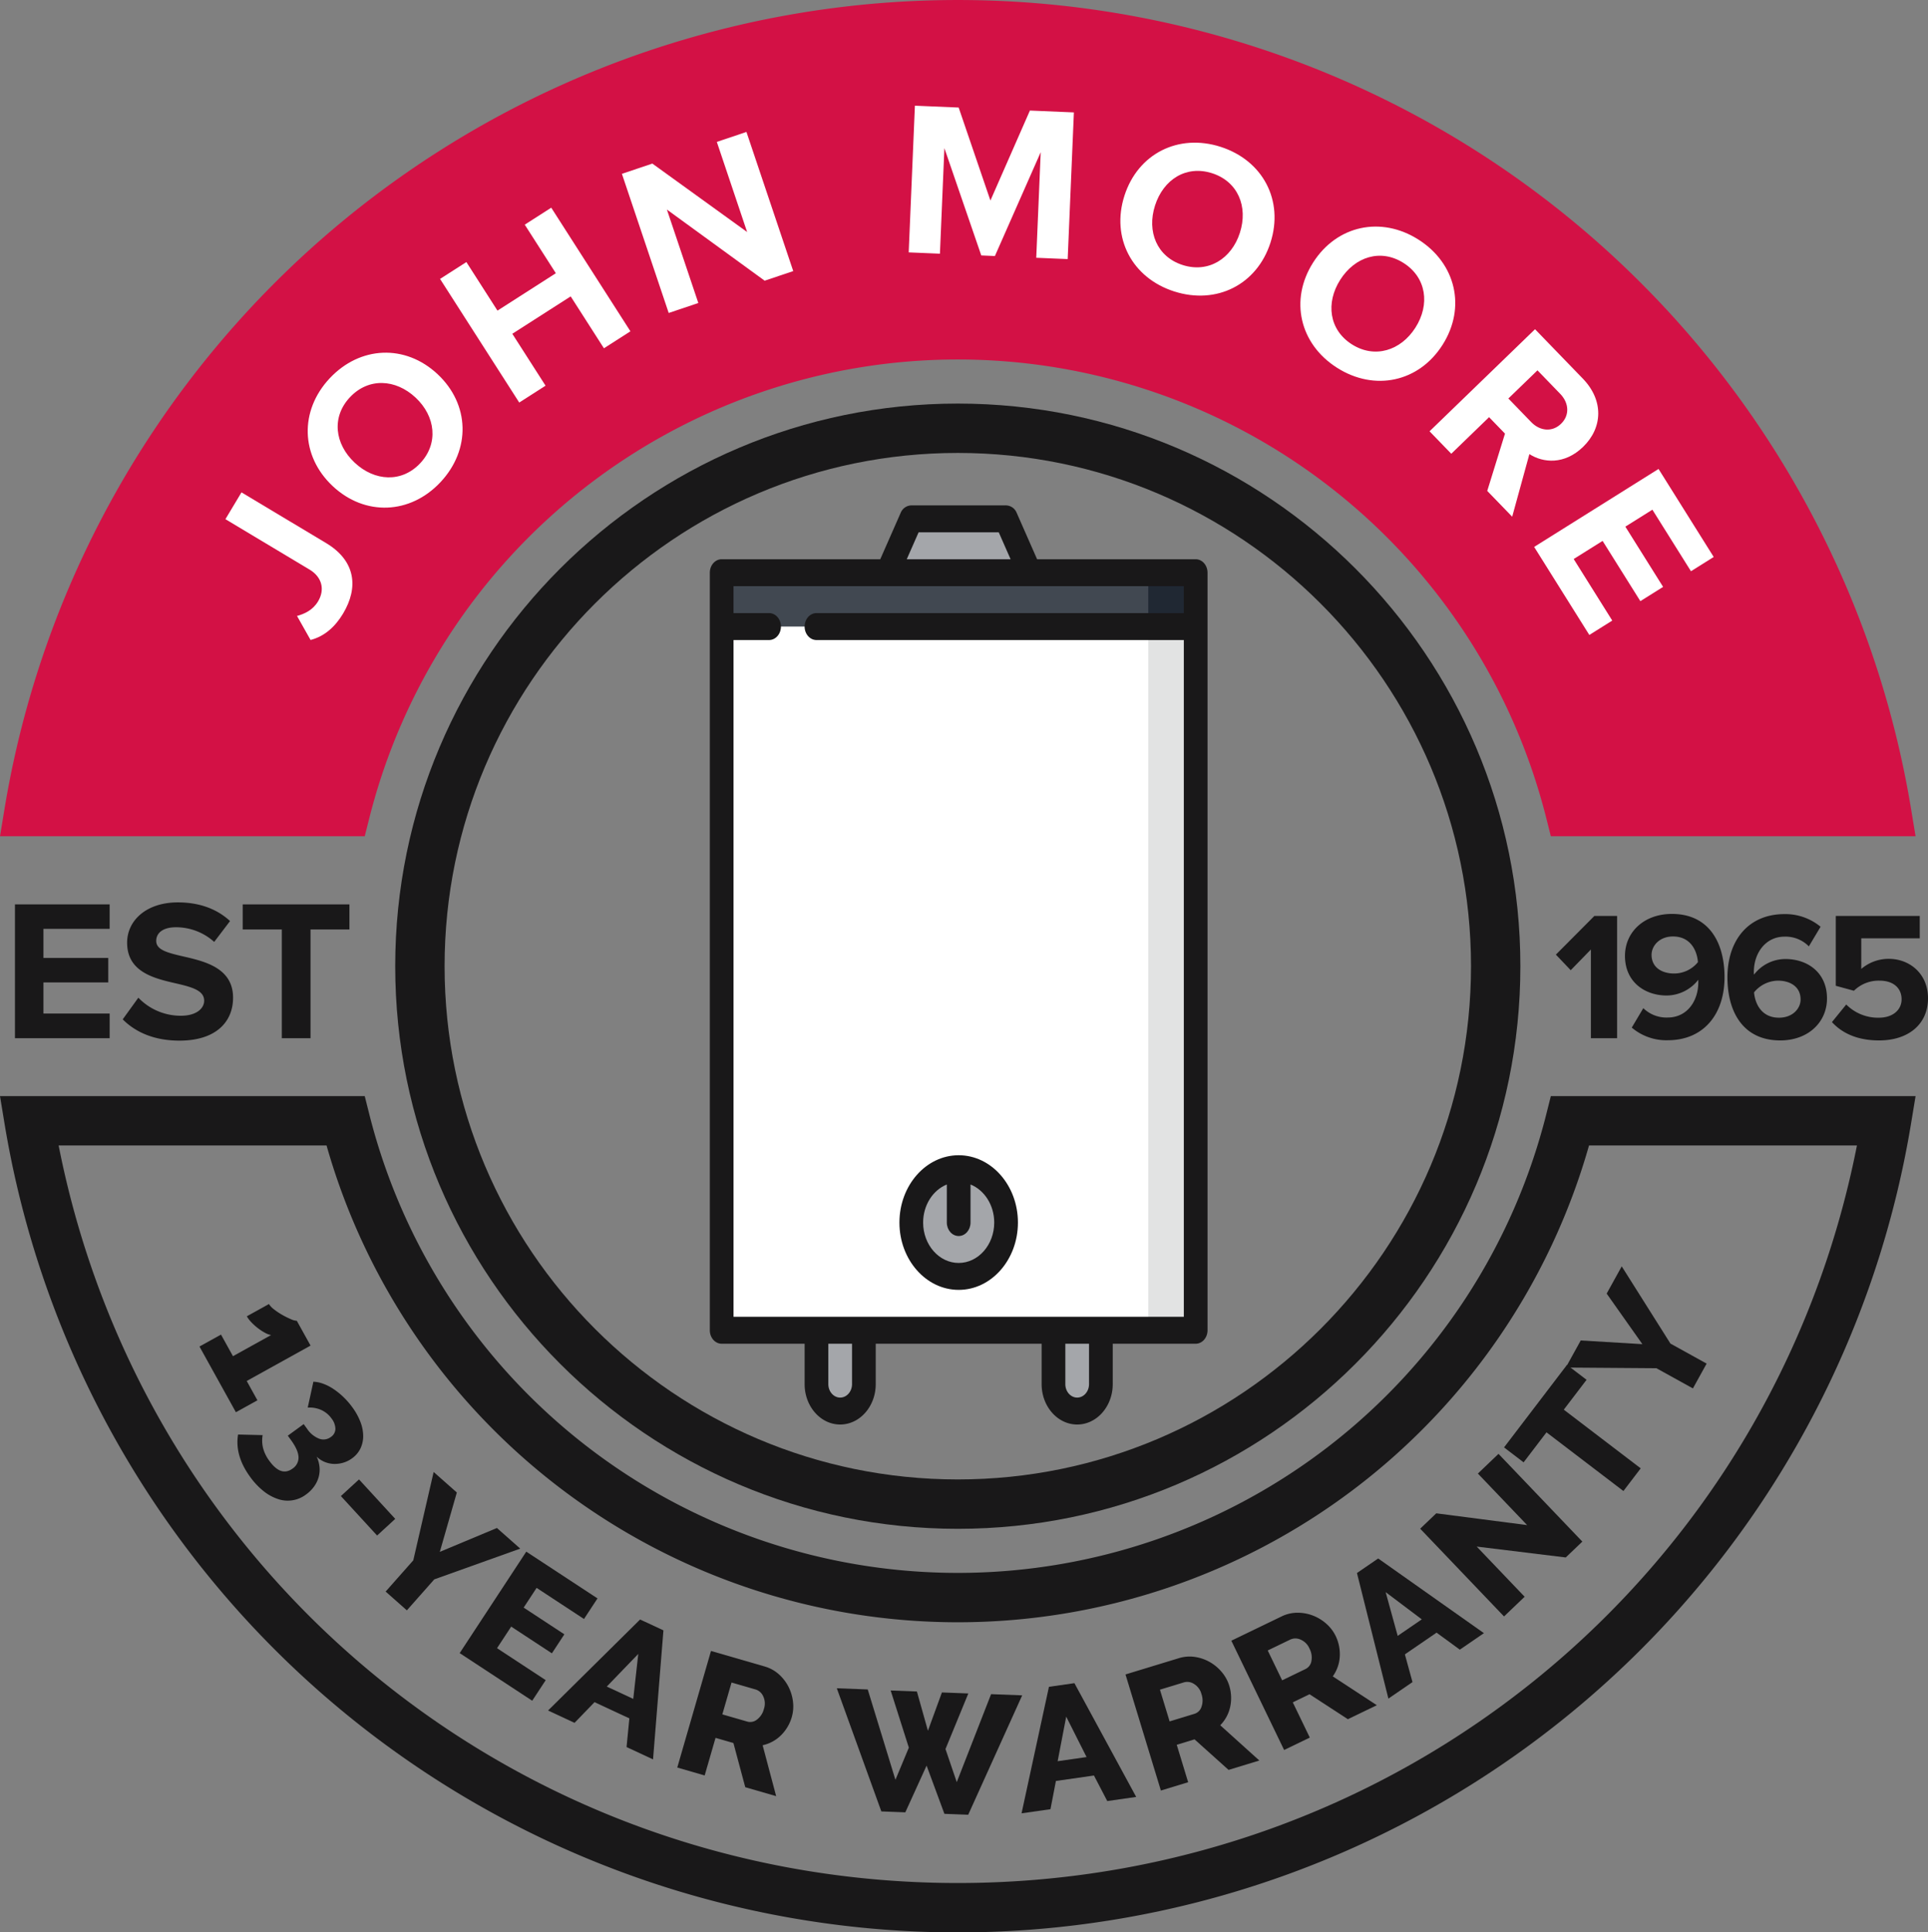 <?xml version="1.0" encoding="utf-8"?><svg xmlns="http://www.w3.org/2000/svg" viewBox="0 0 778.289 780"><rect x="0" y="0" width="778.289" height="780" fill="#808080" stroke="none"/><defs><style>.a{fill:#d31145;}.b{fill:#191819;}.c{fill:#fff;}.d{fill:#a4a6aa;}.e{fill:#202833;}.f{fill:#414851;}.g{fill:#e2e3e3;}</style></defs><title>wh-13-year-warranty</title><path class="a" d="M201.399,367.587a244.982,244.982,0,0,1,475.01,0l1.897,7.531H825.539l-1.911-11.586a390.022,390.022,0,0,0-769.451,0l-1.911,11.586h147.235Z" transform="translate(-52.267 -37.564)"/><path class="b" d="M676.409,487.542a244.982,244.982,0,0,1-475.01,0l-1.897-7.531H52.267l1.911,11.586a390.019,390.019,0,0,0,769.451,0l1.911-11.586H678.306Zm125.462,12.396C767.736,673.145,616.928,797.638,438.904,797.638c-178.026,0-328.833-124.493-362.969-297.7h108.155a264.919,264.919,0,0,0,509.628,0Z" transform="translate(-52.267 -37.564)"/><path class="b" d="M438.906,200.466C313.683,200.466,211.808,302.343,211.808,427.564S313.683,654.662,438.906,654.662c125.223,0,227.1-101.877,227.1-227.098S564.129,200.466,438.906,200.466Zm0,434.27c-114.234,0-207.171-92.938-207.171-207.172S324.672,220.392,438.906,220.392c114.236,0,207.174,92.938,207.174,207.172S553.142,634.736,438.906,634.736Z" transform="translate(-52.267 -37.564)"/><path class="c" d="M172.162,286.191c3.092-.84,6.397-2.381,8.498-5.887,2.876-4.801,1.547-9.843-3.406-12.811l-33.988-20.363,6.483-10.821,34.141,20.454c12.041,7.213,13.129,18.014,6.875,28.455-3.105,5.181-7.353,9.161-13.126,10.672Z" transform="translate(-52.267 -37.564)"/><path class="c" d="M185.343,190.277c12.267-13.099,30.532-13.886,43.565-1.68,13.034,12.207,13.444,30.484,1.178,43.583-12.207,13.034-30.472,13.821-43.505,1.615C173.546,221.588,173.136,203.311,185.343,190.277Zm8.17,7.652c-7.47,7.976-6.171,18.807,1.934,26.398,8.041,7.53,18.999,8.177,26.468.201,7.47-7.976,6.168-18.933-1.873-26.463C211.937,190.474,200.983,189.954,193.513,197.929Z" transform="translate(-52.267 -37.564)"/><path class="c" d="M282.64,157.201,259.075,172.296,272.493,193.242,261.87,200.048,229.907,150.149l10.623-6.805L253.085,162.945l23.565-15.095L264.095,128.25l10.698-6.853,31.963,49.898-10.698,6.853Z" transform="translate(-52.267 -37.564)"/><path class="c" d="M321.476,122.148l12.688,37.724-11.958,4.021-18.89-56.165,12.293-4.135,38.254,27.626L341.63,94.842l11.958-4.022,18.89,56.165-11.536,3.88Z" transform="translate(-52.267 -37.564)"/><path class="c" d="M472.376,99.001,453.887,140.906l-5.503-.233L433.494,97.359l-1.799,42.61-12.605-.532,2.501-59.21,17.665.746L452.076,118.508l15.941-36.321,17.754.75-2.501,59.21-12.693-.536Z" transform="translate(-52.267 -37.564)"/><path class="c" d="M544.974,96.826c17.088,5.481,25.616,21.652,20.162,38.656-5.454,17.003-21.795,25.197-38.884,19.716-17.005-5.455-25.533-21.625-20.08-38.628C511.626,99.566,527.97,91.373,544.974,96.826ZM541.555,107.485c-10.406-3.337-19.639,2.471-23.031,13.045-3.364,10.49.741,20.67,11.146,24.008,10.405,3.337,19.75-2.529,23.115-13.019C556.177,120.945,551.959,110.823,541.555,107.485Z" transform="translate(-52.267 -37.564)"/><path class="c" d="M624.862,134.273c15.145,9.625,19.304,27.425,9.728,42.495-9.577,15.07-27.461,18.862-42.604,9.237-15.07-9.578-19.23-27.378-9.653-42.448C591.909,128.487,609.791,124.695,624.862,134.273Zm-6.004,9.447c-9.222-5.861-19.624-2.578-25.579,6.794-5.908,9.297-4.513,20.183,4.709,26.044,9.222,5.86,19.747,2.55,25.655-6.748C629.599,160.44,628.079,149.58,618.858,143.72Z" transform="translate(-52.267 -37.564)"/><path class="c" d="M659.797,212.595l-6.425-6.639-15.258,14.764-8.772-9.064,42.581-41.205,19.274,19.918c8.587,8.874,8.027,19.922.112,27.582-7.533,7.289-16.127,6.457-21.66,2.911l-6.948,25.267-10.07-10.406Zm22.315-16.031-9.205-9.512-11.747,11.366,9.205,9.513c3.521,3.639,8.476,4.16,12.051.7S685.633,200.204,682.113,196.565Z" transform="translate(-52.267 -37.564)"/><path class="c" d="M721.78,226.856l22.271,35.531-9.184,5.756-15.57-24.841-10.916,6.841,15.241,24.315-9.185,5.757L699.198,255.9l-11.668,7.313,15.57,24.842-9.26,5.803-22.271-35.531Z" transform="translate(-52.267 -37.564)"/><path class="b" d="M156.182,602.789l-8.69,4.816-14.701-26.52,8.69-4.817,4.833,8.717,15.389-8.53a7.736,7.736,0,0,1-2.431-.899,21.058,21.058,0,0,1-2.834-1.839,22.456,22.456,0,0,1-2.659-2.379,12.238,12.238,0,0,1-1.873-2.452l8.932-4.951a7.901,7.901,0,0,0,2.076,2.18,27.296,27.296,0,0,0,3.318,2.214,32.342,32.342,0,0,0,3.433,1.708,6.557,6.557,0,0,0,2.419.665l5.547,10.007-25.769,14.284Z" transform="translate(-52.267 -37.564)"/><path class="b" d="M180.082,625.531a12.479,12.479,0,0,1,1.16,4.106,11.301,11.301,0,0,1-.333,4.109,11.981,11.981,0,0,1-1.831,3.812,14.205,14.205,0,0,1-3.237,3.231,12.207,12.207,0,0,1-11.318,1.873,18.753,18.753,0,0,1-5.823-3.18,28.682,28.682,0,0,1-5.442-5.761q-6.29-8.619-4.887-17.114l9.913.239a12.886,12.886,0,0,0,.176,5.216,15.126,15.126,0,0,0,2.605,5.268q4.675,6.406,9.301,3.03a5.296,5.296,0,0,0,2.404-4.665q-.105-2.836-3.083-6.917l-1.241-1.701L174.856,612.4l1.365,1.871a10.376,10.376,0,0,0,4.903,4.025,4.936,4.936,0,0,0,4.703-.695,3.995,3.995,0,0,0,1.835-3.338,7.129,7.129,0,0,0-1.576-4.149,10.326,10.326,0,0,0-4.169-3.431,11.563,11.563,0,0,0-5.431-.946l2.286-10.445a12.733,12.733,0,0,1,3.912.796A19.286,19.286,0,0,1,186.824,598.192a29.149,29.149,0,0,1,4.025,3.232,30.684,30.684,0,0,1,3.617,4.138A25.27,25.27,0,0,1,197.783,611.57a15.881,15.881,0,0,1,1.097,5.717,11.601,11.601,0,0,1-1.135,4.999,10.484,10.484,0,0,1-3.337,3.913,11.582,11.582,0,0,1-3.57,1.779,11.952,11.952,0,0,1-3.828.491,10.571,10.571,0,0,1-3.71-.812A10.355,10.355,0,0,1,180.082,625.531Z" transform="translate(-52.267 -37.564)"/><path class="b" d="M189.873,641.451l7.318-6.72L211.814,650.654l-7.318,6.721Z" transform="translate(-52.267 -37.564)"/><path class="b" d="M236.676,640.007l-6.866,23.962,23.055-9.634,9.409,8.326-34.699,12.413L216.508,687.579l-8.567-7.582,11.158-12.607,8.222-35.662Z" transform="translate(-52.267 -37.564)"/><path class="b" d="M272.56,715.752l-5.453,8.307-29.279-19.222,26.885-40.953,28.751,18.874-5.453,8.307-19.128-12.558-5.226,7.96,16.429,10.785-5.036,7.672-16.429-10.785-5.718,8.71Z" transform="translate(-52.267 -37.564)"/><path class="b" d="M310.663,691.268l9.417,4.384L315.886,747.738l-10.69-4.977L306.326,731.185l-14.063-6.546-8.066,8.347-10.69-4.977ZM307.899,723.317l2.027-18.159-12.718,13.183Z" transform="translate(-52.267 -37.564)"/><path class="b" d="M325.666,751.025l13.613-47.061,21.577,6.241a14.66,14.66,0,0,1,5.834,3.196,17.245,17.245,0,0,1,3.901,5.079,17.756,17.756,0,0,1,1.794,6.05,15.579,15.579,0,0,1-.488,6.107,16.851,16.851,0,0,1-4.41,7.416,15.079,15.079,0,0,1-3.391,2.503,15.257,15.257,0,0,1-3.97,1.473l5.457,20.542-12.474-3.608-4.779-17.832-7.214-2.087-4.391,15.18Zm18.19-21.458L353.97,732.492a4.34,4.34,0,0,0,3.898-.848,7.691,7.691,0,0,0,2.768-4.263,6.774,6.774,0,0,0-.276-5.108,4.973,4.973,0,0,0-3.008-2.737l-9.777-2.828Z" transform="translate(-52.267 -37.564)"/><path class="b" d="M411.806,719.927l10.592.404,4.451,15.845,5.648-15.459,10.66.407-9.215,22.435,4.547,13.362,13.859-35.515,12.555.479-21.789,48.193-9.609-.367-7.193-19.471L417.724,769.11l-9.679-.37L390.065,719.027l12.485.478,11.18,36.471,5.414-12.981Z" transform="translate(-52.267 -37.564)"/><path class="b" d="M475.702,718.439l10.284-1.471,24.934,45.922-11.674,1.67-5.375-10.313L478.516,756.443l-2.198,11.397-11.674,1.67Zm15.188,28.357-8.219-16.319-3.454,17.989Z" transform="translate(-52.267 -37.564)"/><path class="b" d="M520.888,760.311l-14.287-46.86L528.086,706.9a14.658,14.658,0,0,1,6.633-.507,17.236,17.236,0,0,1,6.041,2.125,17.736,17.736,0,0,1,4.806,4.09,15.574,15.574,0,0,1,2.926,5.384,16.856,16.856,0,0,1,.354,8.62,15.068,15.068,0,0,1-1.475,3.948,15.309,15.309,0,0,1-2.521,3.402L560.634,748.193l-12.42,3.787-13.739-12.331-7.184,2.19,4.607,15.114Zm3.525-27.909,10.071-3.07a4.347,4.347,0,0,0,2.804-2.839,7.707,7.707,0,0,0-.009-5.083,6.775,6.775,0,0,0-3.021-4.129,4.969,4.969,0,0,0-4.015-.651L520.51,719.597Z" transform="translate(-52.267 -37.564)"/><path class="b" d="M570.639,743.94,549.331,699.827l20.225-9.77a14.672,14.672,0,0,1,6.477-1.519,17.247,17.247,0,0,1,6.296,1.173,17.761,17.761,0,0,1,5.377,3.304,15.591,15.591,0,0,1,3.717,4.871,16.862,16.862,0,0,1,1.672,8.465,15.051,15.051,0,0,1-.852,4.127,15.235,15.235,0,0,1-1.97,3.749L608.055,725.867l-11.692,5.648L580.895,721.439l-6.763,3.267,6.872,14.228Zm-.799-28.119,9.48-4.58a4.34,4.34,0,0,0,2.335-3.234,7.696,7.696,0,0,0-.788-5.021,6.772,6.772,0,0,0-3.618-3.616,4.967,4.967,0,0,0-4.066-.028l-9.165,4.427Z" transform="translate(-52.267 -37.564)"/><path class="b" d="M600.041,672.509l8.569-5.871,42.685,30.142-9.728,6.665-9.386-6.869-12.797,8.767,3.073,11.192-9.728,6.665Zm26.171,18.705L611.618,680.218l4.865,17.66Z" transform="translate(-52.267 -37.564)"/><path class="b" d="M648.375,661.832l19.354,20.254-8.322,7.952-33.846-35.419,6.496-6.207,36.675,4.752L648.854,632.361l8.322-7.952,33.846,35.419-6.699,6.401Z" transform="translate(-52.267 -37.564)"/><path class="b" d="M692.726,594.517l-9.195,12.054,31.051,23.688-6.981,9.152-31.051-23.688-9.238,12.11-7.899-6.026,25.415-33.316Z" transform="translate(-52.267 -37.564)"/><path class="b" d="M690.377,578.636l24.881,1.492-14.416-20.409,6.081-10.993,19.661,31.17,14.61,8.083-5.538,10.012-14.731-8.15L684.328,589.569Z" transform="translate(-52.267 -37.564)"/><path class="b" d="M58.304,402.618h38.229v9.881h-26.728v11.744H95.967v9.881H69.805v12.554h26.728v9.962h-38.229Z" transform="translate(-52.267 -37.564)"/><path class="b" d="M108.118,440.28A23.685,23.685,0,0,0,125.289,447.57c6.318,0,9.396-2.997,9.396-6.075,0-4.049-4.698-5.426-10.934-6.884-8.829-2.025-20.167-4.455-20.167-16.522,0-8.991,7.775-16.28,20.491-16.28,8.585,0,15.713,2.592,21.059,7.532l-6.399,8.423a23.046,23.046,0,0,0-15.47-5.913c-5.184,0-7.937,2.268-7.937,5.508,0,3.645,4.536,4.778,10.772,6.236,8.909,2.025,20.249,4.698,20.249,16.685,0,9.881-7.046,17.333-21.625,17.333-10.367,0-17.818-3.482-22.921-8.585Z" transform="translate(-52.267 -37.564)"/><path class="b" d="M166.032,412.743H150.239V402.618h43.088v10.125H177.615v43.898H166.032Z" transform="translate(-52.267 -37.564)"/><path class="b" d="M694.47,420.823l-8.141,8.362-5.994-6.29,15.541-15.615H705.053v49.361H694.47Z" transform="translate(-52.267 -37.564)"/><path class="b" d="M715.633,444.505a13.328,13.328,0,0,0,9.842,3.774c7.919,0,12.359-6.734,12.359-14.209v-1.036a16.325,16.325,0,0,1-12.729,6.364c-8.881,0-16.874-5.477-16.874-15.985,0-9.621,7.697-16.947,18.945-16.947,14.949,0,21.24,11.544,21.24,25.532,0,14.875-8.363,25.458-22.942,25.458A21.55,21.55,0,0,1,710.97,452.349Zm11.988-28.936c-5.624,0-8.658,3.922-8.658,7.4,0,5.254,4.366,7.548,9.103,7.548a12.398,12.398,0,0,0,9.62-4.588C737.316,421.193,734.652,415.568,727.621,415.568Z" transform="translate(-52.267 -37.564)"/><path class="b" d="M772.614,406.54a22.272,22.272,0,0,1,14.578,5.106l-4.736,7.918a13.14,13.14,0,0,0-9.842-3.922c-7.475,0-12.359,6.438-12.359,14.283a4.538,4.538,0,0,0,.074,1.036,16.001,16.001,0,0,1,12.654-6.291c8.881,0,16.8,5.402,16.8,15.911,0,9.621-7.623,16.947-18.871,16.947-15.023,0-21.313-11.544-21.313-25.458C749.598,417.123,758.034,406.54,772.614,406.54Zm-2.665,26.864a12.656,12.656,0,0,0-9.62,4.736c.444,4.736,3.108,10.213,10.064,10.213,5.698,0,8.732-3.848,8.732-7.327C779.125,435.698,774.759,433.403,769.949,433.403Z" transform="translate(-52.267 -37.564)"/><path class="b" d="M797.549,443.024a18.025,18.025,0,0,0,13.173,5.329c5.847,0,9.177-3.33,9.177-7.4,0-4.515-3.256-7.549-8.881-7.549a14.228,14.228,0,0,0-10.36,4.07l-7.326-1.998v-28.196h33.895v9.028h-23.608v12.359a17.012,17.012,0,0,1,11.101-4.07c8.363,0,15.838,5.92,15.838,15.911,0,10.435-7.845,17.021-19.76,17.021-8.585,0-14.801-2.812-19.02-7.4Z" transform="translate(-52.267 -37.564)"/><polygon class="d" points="406.131 209.435 367.862 209.435 348.728 252.911 425.265 252.911 406.131 209.435"/><path class="d" d="M477.532,552.784v43.477c0,6.003,4.284,10.869,9.567,10.869s9.567-4.866,9.567-10.869V552.784Z" transform="translate(-52.267 -37.564)"/><path class="d" d="M381.86,552.784v43.477c0,6.003,4.284,10.869,9.567,10.869s9.567-4.866,9.567-10.869V552.784Z" transform="translate(-52.267 -37.564)"/><polygon class="e" points="463.533 231.173 425.265 296.388 482.668 252.911 482.668 231.173 463.533 231.173"/><polygon class="f" points="463.533 231.173 291.325 231.173 291.325 252.911 463.533 296.388 463.533 231.173"/><polygon class="g" points="463.533 536.958 482.668 536.958 482.668 252.911 463.533 252.911 425.265 384.065 463.533 536.958"/><rect class="c" x="291.325" y="252.911" width="172.209" height="284.047"/><ellipse class="d" cx="386.996" cy="493.481" rx="19.134" ry="21.738"/><path class="b" d="M534.935,263.302H470.921l-8.245-18.734a4.761,4.761,0,0,0-4.278-3.004H420.129a4.761,4.761,0,0,0-4.278,3.004l-8.245,18.734H343.592c-2.642,0-4.784,2.433-4.784,5.435V574.522c0,3.002,2.142,5.435,4.784,5.435h33.485v16.304c0,8.99,6.437,16.304,14.351,16.304s14.351-7.314,14.351-16.304V579.957h66.97v16.304c0,8.99,6.437,16.304,14.351,16.304s14.351-7.314,14.351-16.304V579.957h33.485c2.642,0,4.784-2.433,4.784-5.435V268.737C539.718,265.735,537.577,263.302,534.935,263.302ZM423.085,252.433h32.355l4.784,10.869H418.301ZM396.211,596.26c0,2.997-2.146,5.435-4.784,5.435s-4.784-2.438-4.784-5.435V579.957h9.567Zm95.672,0c0,2.997-2.146,5.435-4.784,5.435s-4.784-2.438-4.784-5.435V579.957h9.567ZM348.375,569.088V295.91h14.351c2.642,0,4.784-2.433,4.784-5.435s-2.142-5.435-4.784-5.435H348.375V274.172H530.151v10.869h-148.291c-2.642,0-4.784,2.433-4.784,5.435s2.142,5.435,4.784,5.435h148.291V569.088Z" transform="translate(-52.267 -37.564)"/><path class="b" d="M439.263,503.873c-13.189,0-23.918,12.189-23.918,27.173s10.729,27.173,23.918,27.173,23.918-12.189,23.918-27.173S452.452,503.873,439.263,503.873Zm0,43.477c-7.913,0-14.351-7.314-14.351-16.304,0-7.085,4-13.126,9.567-15.369v15.369c0,3.002,2.142,5.435,4.784,5.435s4.784-2.433,4.784-5.435v-15.369c5.567,2.243,9.567,8.284,9.567,15.369C453.614,540.035,447.176,547.349,439.263,547.349Z" transform="translate(-52.267 -37.564)"/></svg>